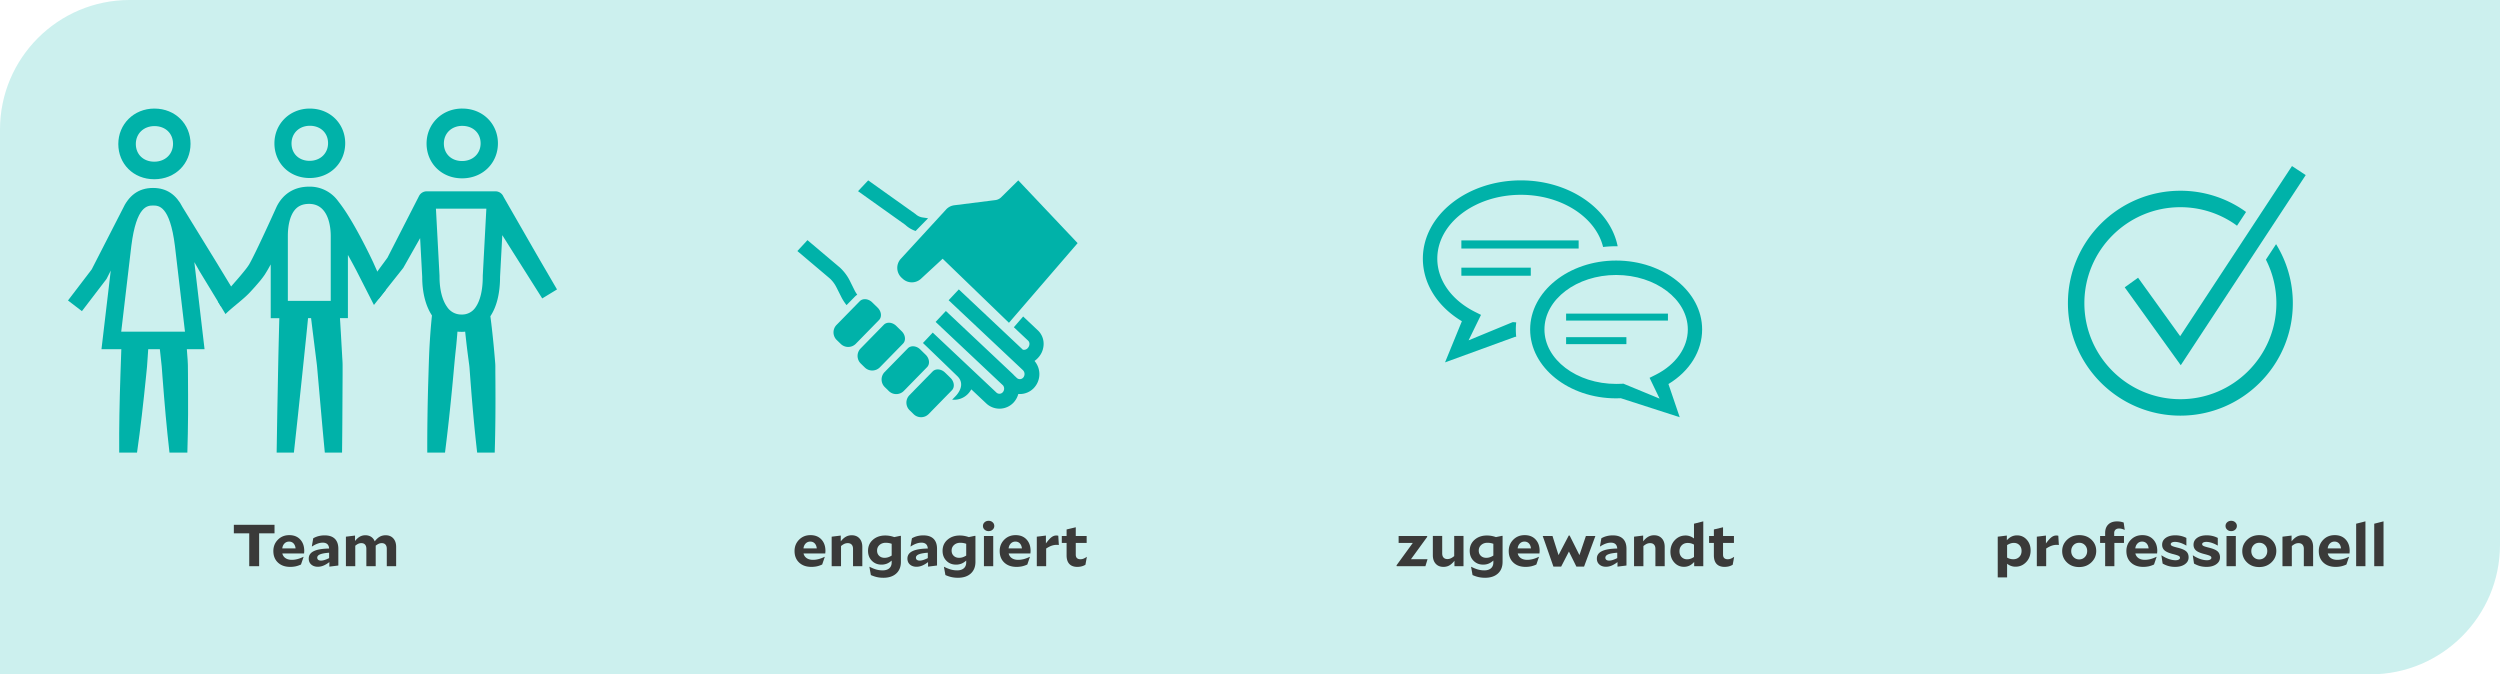 <svg xmlns="http://www.w3.org/2000/svg" viewBox="0 0 760 205"><path d="M39.396 0H760v165.604C760 187.347 742.347 205 720.604 205H0V39.396C0 17.653 17.653 0 39.396 0z" fill="#ccf0ee"/><g fill="#00b2a9"><g data-name="Figur Weiblich"><path d="M46.958 38.332c3.321 0 5.645 2.211 5.645 5.382s-2.399 5.438-5.701 5.438c-3.303 0-5.613-2.211-5.613-5.382s2.4-5.438 5.67-5.438m0-5.33c-6.31 0-10.995 4.78-10.995 10.773 0 5.993 4.54 10.712 10.933 10.712s11.022-4.705 11.022-10.769c0-5.96-4.596-10.711-10.966-10.711M32.398 84.773l.109-.212 1.162-2.314-2.823 23.907h6.036c-.09 2.564-.203 5.753-.273 7.847-.07 1.999-.132 3.993-.18 5.993-.046 2-.098 3.998-.13 5.998-.07 3.864-.09 7.732-.062 11.605h5.415c.53-3.72 1.011-7.444 1.444-11.172.235-1.992.46-3.985.673-5.98.22-1.994.423-3.989.625-5.983.1-.998.212-1.995.297-2.992l.211-2.997c.047-.635.104-1.477.156-2.324h3.533c.089.847.178 1.689.254 2.324.103.993.235 1.98.32 2.973l.22 2.983c.145 1.988.302 3.976.471 5.965.155 1.99.334 3.975.513 5.965.342 3.744.726 7.489 1.152 11.234h5.434c.119-3.864.191-7.728.216-11.592 0-2.009.024-4.022 0-6.03s0-4.023-.028-6.032l-.028-3.015c0-1.007-.127-2.004-.188-3.01-.033-.495-.076-1.116-.128-1.765h5.382l-3.1-26.471 1.604 2.823 6.445 10.608 4.954-3.011-6.408-10.547-10.16-16.53c-1.934-3.802-4.8-5.881-8.995-5.881-4.46 0-7.419 2.352-9.348 6.619l-9.3 18.149-7.202 9.441 4.233 3.242 7.363-9.63.131-.188zm7.527-10.034c1.543-12.26 4.973-12.26 6.624-12.26 1.651 0 5.085 0 6.623 12.26l3.058 26.08H36.853l3.072-26.08z"/></g><g data-name="Figur Geschlechtsneutral"><path d="M94.195 38.237c3.256 0 5.535 2.177 5.535 5.29 0 3.114-2.371 5.365-5.61 5.365-3.237 0-5.497-2.173-5.497-5.286s2.343-5.369 5.572-5.369m0-5.235c-6.18 0-10.77 4.7-10.77 10.586 0 5.885 4.45 10.525 10.714 10.525s10.803-4.64 10.803-10.58c0-5.859-4.507-10.526-10.743-10.526M113.594 80.071l-.027-.078-.074-.157c-.77-1.637-1.54-3.205-2.348-4.787-.807-1.582-1.628-3.15-2.49-4.71s-1.749-3.113-2.717-4.658a48.333 48.333 0 00-3.206-4.613 10.608 10.608 0 00-8.763-4.326c-4.484 0-7.938 2.159-9.885 6.116a652.445 652.445 0 01-3.653 7.975c-1.236 2.647-2.481 5.304-3.773 7.841-.318.627-.65 1.25-.945 1.762-.341.529-.709 1.04-1.103 1.531a84.297 84.297 0 01-2.725 3.257c-1.9 2.163-3.68 4.296-5.664 6.395l2.327 3.853c2.112-2.103 5.31-4.354 7.372-6.545a85.322 85.322 0 003.026-3.408 24.11 24.11 0 001.522-2.002c.461-.738.858-1.384 1.236-2.066.203-.356.397-.71.595-1.07v16.346h2.616c-.05 1.82-.097 3.64-.143 5.46l-.143 5.9-.116 5.904-.226 11.803-.189 11.803h5.244l1.241-11.406 1.24-11.739 1.223-11.743c.206-1.996.406-3.994.6-5.996h.922c.245 2.006.49 4.017.743 6.024l.729 5.834c.115.974.258 1.942.35 2.92l.258 2.929 1.043 11.72c.332 3.814.692 7.634 1.052 11.453h5.24c.045-3.93.087-7.841.1-11.79l.065-11.858v-2.966c0-.987-.097-1.974-.143-2.961l-.336-5.918c-.102-1.794-.213-3.588-.319-5.382h2.413V77.502l.193.342a175.113 175.113 0 012.408 4.446l5.314 10.421 3.559-4.513-3.643-8.127zm-26.087-8.334c0-3.386.72-6.158 2.025-7.809 1.037-1.31 2.486-1.946 4.427-1.946 6.112 0 6.587 7.463 6.587 9.75v19.741h-13.04V71.737z"/></g><g data-name="Figur Männlich"><path d="M140.532 38.27c3.28 0 5.574 2.187 5.574 5.313s-2.37 5.37-5.63 5.37-5.54-2.184-5.54-5.314c0-3.131 2.354-5.374 5.596-5.374m0-5.263c-6.229 0-10.855 4.72-10.855 10.637s4.506 10.576 10.795 10.576 10.896-4.659 10.896-10.632c0-5.885-4.538-10.576-10.827-10.576M165.168 80.843a812.58 812.58 0 01-4.139-7.162l-7.975-13.883a2.624 2.624 0 00-2.429-1.635h-20.901a2.624 2.624 0 00-2.323 1.393l-9.614 18.788-5.42 7.374 2.68 5.241 7.43-9.368.108-.135.139-.246 4.993-8.825.632 11.76c0 4.882 1.077 8.89 2.968 11.766-.325 3.005-.548 6.038-.72 9.034-.21 3.715-.288 7.431-.409 11.17a639.66 639.66 0 00-.241 11.176c-.05 3.434-.069 6.87-.056 10.306h5.392c.415-3.294.804-6.59 1.166-9.888.403-3.698.779-7.396 1.129-11.097.358-3.716.65-7.408 1.073-11.096.155-1.567.292-3.134.413-4.7.39.042.783.063 1.175.064.4 0 .79 0 1.17-.06.162 1.548.334 3.089.516 4.622.214 1.816.465 3.627.702 5.439.07.464.102.929.134 1.365l.103 1.37.204 2.74c.543 7.08 1.175 14.158 1.988 21.241h5.337c.223-7.25.26-14.505.213-21.76l-.023-2.787v-1.394a12.61 12.61 0 00-.05-1.393 336.945 336.945 0 00-.489-5.541c-.283-2.866-.59-5.732-.97-8.588 1.89-2.843 2.944-6.898 2.944-12.003l.679-12.643 3.297 5.24 8.844 13.994 4.491-2.735-4.161-7.144zm-18.407 3.02v.282c0 4.009-.78 7.307-2.202 9.29a4.9 4.9 0 01-4.306 2.178 5.11 5.11 0 01-4.343-2.322c-1.477-2.053-2.294-5.304-2.294-9.15v-.279l-1.092-20.437h15.328l-1.091 20.437z"/></g></g><g data-name="Ebene 2" fill="#00b2a9"><path d="M278.345 70.217l3.79-3.866-1.674-.244a3.988 3.988 0 01-2.134-1.026L263.93 54.834l-3.088 3.282 14.372 10.237a8.419 8.419 0 003.131 1.864zM287.703 63.59a4.078 4.078 0 012.404-1.19l12.486-1.573a3.06 3.06 0 001.767-.857l5.198-5.136 18.039 19.076-20.876 24.215-20.155-19.471-6.62 6.118a4.078 4.078 0 01-5.34.13l-.483-.432a4.085 4.085 0 01-.28-5.791l13.86-15.088zM266.802 93.526c1.16 1.133 1.346 2.821.418 3.768l-7.076 7.234a3.24 3.24 0 01-4.557.018l-1.224-1.187a3.24 3.24 0 01-.079-4.557l7.076-7.23c.925-.947 2.617-.796 3.776.334l1.666 1.62zM260.604 89.588a9.39 9.39 0 01-.82-1.339l-1.462-2.948a13.994 13.994 0 00-3.02-3.991l-9.832-8.307-3.067 3.311 9.83 8.31a9.434 9.434 0 012.037 2.707l1.479 2.937c.445.885.984 1.72 1.605 2.491l2.556-2.613c.21-.21.443-.397.694-.558zM274.105 100.688c1.16 1.134 1.346 2.822.421 3.768l-7.076 7.235a3.24 3.24 0 01-4.557.018l-1.212-1.188a3.24 3.24 0 01-.083-4.556l7.076-7.231c.928-.947 2.62-.8 3.78.334l1.651 1.62zM281.412 107.85c1.159 1.134 1.346 2.822.417 3.769l-7.076 7.23a3.218 3.218 0 01-4.55.029l-.007-.007-1.213-1.187a3.24 3.24 0 01-.079-4.557l7.076-7.23c.925-.951 2.617-.8 3.776.334l1.656 1.62z"/><path d="M315.55 108.8a6.198 6.198 0 001.71-4.2 5.597 5.597 0 00-1.756-4.175l-4.47-4.214-2.823 3.271 4.341 4.085c.267.262.412.624.4.997a1.897 1.897 0 01-.537 1.278 1.519 1.519 0 01-1.364.49l-.097-.022-.075-.068-19.4-18.263-3.096 3.29 22.557 21.235c.663.625.695 1.668.072 2.333a1.343 1.343 0 01-1.897.057l-.839-.792a5.758 5.758 0 00-.435-.453l-20.206-19.022-.098-.076-3.11 3.315 20.516 19.321.022.032c.178.26.279.564.292.879.013.437-.15.862-.45 1.18-.244.26-.58.412-.936.421-.355.011-.7-.118-.961-.36l-19.36-18.233-2.98 3.167c.212.158 10.376 9.995 10.376 9.995 2.48 2.31.666 5.017-.475 6.187l-1.022 1.044a5.849 5.849 0 004.855-1.8c.28-.299.531-.624.749-.972l.23-.36 4.542 4.276a5.86 5.86 0 008.279-.248 6.166 6.166 0 001.378-2.354l.083-.259h.273a5.86 5.86 0 004.456-1.828 6.155 6.155 0 00.425-7.944l-.22-.288.292-.216c.272-.213.526-.45.76-.705z"/><path d="M288.952 114.883c1.159 1.134 1.346 2.822.417 3.769l-7.072 7.234a3.24 3.24 0 01-4.56.018l-1.213-1.187a3.24 3.24 0 01-.08-4.557l7.073-7.23c.929-.948 2.617-.8 3.776.334l1.659 1.62z"/></g><g fill="#00b2a9"><path d="M476.097 95.339h30.956v2.118h-30.956zM476.097 102.5h18.327v2.118h-18.327z"/><path d="M517.45 100.151c0-11.55-11.744-20.945-26.144-20.945s-26.143 9.395-26.143 20.945c0 11.551 11.743 20.946 26.143 20.946.462 0 .924 0 1.424-.039l17.904 5.776-3.427-10.088c6.469-3.927 10.242-10.01 10.242-16.595zm-14.054 13.746l-1.925.962 3.041 6.315-11.011-4.543-.501.038c-.655.039-1.194.039-1.694.039-12.013 0-21.793-7.431-21.793-16.557 0-9.125 9.78-16.556 21.793-16.556s21.792 7.431 21.792 16.556c0 5.506-3.619 10.666-9.702 13.746zM444.256 73.084h35.653v2.464h-35.653zM444.256 81.362h21.099v2.464h-21.099z"/><path d="M460.927 97.995c-.192 0-.346 0-.539-.038l-.5-.039-13.438 5.545 3.774-7.74-1.926-.962c-7.123-3.62-11.358-9.664-11.358-16.133 0-10.703 11.397-19.405 25.412-19.405 12.436 0 22.793 6.854 24.988 15.863a34.41 34.41 0 014.004-.23h.424c-2.272-11.32-14.593-20.022-29.416-20.022-16.44 0-29.801 10.665-29.801 23.794 0 7.547 4.39 14.554 11.859 19.02l-5.121 12.514 21.33-7.777h.308a21.14 21.14 0 01-.115-2.234c0-.731.038-1.463.115-2.156z"/></g><path fill="#00b2a9" d="M662.953 111.027l-17.038-23.681 4.059-2.92 12.794 17.781 33.993-51.726 4.177 2.746-37.985 57.8z"/><path d="M688.833 78.932a29.145 29.145 0 013.185 13.239c0 16.092-13.092 29.183-29.184 29.183s-29.184-13.091-29.184-29.183 13.092-29.184 29.184-29.184c5.849 0 11.49 1.724 16.314 4.983.31.21.605.433.904.652l2.748-4.18c-.285-.205-.561-.418-.853-.615a34.012 34.012 0 00-19.113-5.84c-18.849 0-34.184 15.335-34.184 34.184 0 18.849 15.335 34.183 34.184 34.183s34.184-15.334 34.184-34.183c0-6.441-1.81-12.63-5.091-17.947l-3.094 4.708z" fill="#00b2a9"/><g fill="#3a3a39"><path d="M83.455 159.532v2.61h-4.678v9.99h-3.012v-9.99h-4.678v-2.61h12.368zM92.286 169.307l-.786 2.303a7.804 7.804 0 01-1.618.559 8.068 8.068 0 01-1.675.162c-1.547 0-2.785-.438-3.714-1.314s-1.394-2.046-1.394-3.51c0-1.357.458-2.5 1.375-3.43.917-.93 2.074-1.394 3.47-1.394s2.505.441 3.322 1.323 1.226 2.043 1.226 3.482c0 .073-.007.18-.019.325-.013.144-.025.293-.037.45H85.83c.15.612.474 1.086.973 1.422.498.336 1.134.503 1.908.503.561 0 1.132-.075 1.712-.224a9.21 9.21 0 001.806-.693l.056.036zm-4.397-4.662c-.561 0-1.03.189-1.403.567-.375.378-.6.879-.674 1.503h4.042c-.063-.636-.269-1.14-.618-1.513-.35-.37-.799-.557-1.347-.557zM102.857 171.917l-2.731.342v-1.386c-.624.48-1.22.837-1.787 1.07a4.41 4.41 0 01-1.693.352c-.836 0-1.51-.226-2.021-.676-.512-.45-.768-1.053-.768-1.808 0-1.008.512-1.761 1.535-2.26 1.023-.497 2.576-.765 4.659-.8-.037-.588-.218-1.032-.543-1.332s-.792-.45-1.403-.45c-.499 0-1.023.098-1.572.297s-1.11.489-1.684.873l-.056-.036.43-2.466a6.46 6.46 0 011.647-.666 7.485 7.485 0 011.834-.216c1.36 0 2.392.348 3.096 1.044s1.057 1.71 1.057 3.042v5.076zm-6.417-2.376c0 .275.1.492.3.647.198.157.48.235.841.235.324 0 .689-.064 1.095-.19a9.645 9.645 0 001.375-.566v-1.639c-1.223.084-2.13.246-2.722.487-.593.24-.89.582-.89 1.026zM109.855 165.112c-.324 0-.626.06-.907.181s-.596.323-.945.611v6.229h-2.844v-8.983l2.77-.341v1.656c.486-.612.978-1.056 1.477-1.332s1.054-.414 1.666-.414c.673 0 1.256.159 1.75.476.491.319.857.778 1.094 1.377.51-.659 1.029-1.134 1.553-1.422s1.116-.431 1.777-.431c.973 0 1.747.318 2.32.954s.861 1.5.861 2.592v5.868h-2.844v-5.31c0-.54-.13-.96-.393-1.26-.262-.3-.636-.45-1.123-.45-.324 0-.627.06-.907.18s-.602.323-.964.611a.593.593 0 01.019.145v6.084h-2.844v-5.31c0-.54-.131-.96-.393-1.26s-.636-.45-1.123-.45z"/><g><path d="M250.73 169.307l-.786 2.303a7.804 7.804 0 01-1.618.559 8.068 8.068 0 01-1.675.162c-1.547 0-2.785-.438-3.714-1.314s-1.394-2.046-1.394-3.51c0-1.357.458-2.5 1.375-3.43.917-.93 2.074-1.394 3.471-1.394s2.505.441 3.321 1.323 1.226 2.043 1.226 3.482c0 .073-.006.18-.019.325l-.037.45h-6.605c.15.612.474 1.086.973 1.422.499.336 1.135.503 1.909.503.56 0 1.132-.075 1.712-.224a9.21 9.21 0 001.805-.693l.056.036zm-4.397-4.662c-.561 0-1.029.189-1.403.567-.374.378-.599.879-.674 1.503h4.042c-.063-.636-.269-1.14-.617-1.513-.35-.37-.8-.557-1.348-.557zM257.71 165.112c-.35 0-.677.067-.983.199s-.658.36-1.057.683v6.139h-2.844v-8.983l2.77-.341v1.763c.51-.647 1.031-1.118 1.562-1.413.53-.294 1.119-.44 1.768-.44.985 0 1.768.318 2.348.954s.87 1.5.87 2.592v5.868h-2.825v-5.31c0-.54-.14-.96-.422-1.26-.28-.3-.676-.45-1.188-.45zM273.875 162.898v7.903c0 1.512-.474 2.696-1.421 3.554-.949.859-2.252 1.288-3.911 1.288a9.116 9.116 0 01-1.927-.199 9.28 9.28 0 01-1.871-.63l-.45-2.501.038-.018c.786.395 1.484.678 2.095.846s1.241.252 1.89.252c.86 0 1.535-.21 2.02-.63.488-.42.73-1.014.73-1.783v-.576c-.473.433-.96.747-1.459.946a4.371 4.371 0 01-1.628.296c-1.185 0-2.164-.392-2.937-1.178-.774-.786-1.16-1.791-1.16-3.016 0-1.379.495-2.502 1.487-3.365.992-.864 2.242-1.296 3.752-1.296.449 0 .895.04 1.337.116.443.078.908.201 1.394.37l1.797-.379h.224zm-4.603 2.107c-.76 0-1.39.222-1.89.666-.498.443-.748 1.014-.748 1.71 0 .66.212 1.19.637 1.593.423.402.972.602 1.646.602.362 0 .714-.054 1.057-.161a4.904 4.904 0 001.095-.522v-3.582a5.339 5.339 0 00-1.796-.306zM284.858 171.917l-2.731.342v-1.386c-.624.48-1.22.837-1.787 1.07a4.41 4.41 0 01-1.694.352c-.835 0-1.509-.226-2.02-.676-.512-.45-.768-1.053-.768-1.808 0-1.008.512-1.761 1.535-2.26 1.023-.497 2.576-.765 4.659-.8-.037-.588-.219-1.032-.543-1.332s-.792-.45-1.403-.45c-.5 0-1.023.098-1.572.297s-1.11.489-1.684.873l-.056-.036.43-2.466a6.46 6.46 0 011.647-.666 7.485 7.485 0 011.834-.216c1.36 0 2.392.348 3.096 1.044s1.057 1.71 1.057 3.042v5.076zm-6.417-2.376c0 .275.1.492.3.647.198.157.48.235.841.235.324 0 .689-.064 1.095-.19a9.645 9.645 0 001.375-.566v-1.639c-1.223.084-2.13.246-2.722.487-.593.24-.89.582-.89 1.026zM296.534 162.898v7.903c0 1.512-.474 2.696-1.422 3.554-.948.859-2.252 1.288-3.91 1.288a9.116 9.116 0 01-1.928-.199 9.28 9.28 0 01-1.87-.63l-.45-2.501.038-.018c.785.395 1.484.678 2.095.846s1.241.252 1.89.252c.86 0 1.534-.21 2.02-.63.487-.42.73-1.014.73-1.783v-.576c-.474.433-.96.747-1.459.946a4.371 4.371 0 01-1.628.296c-1.185 0-2.164-.392-2.937-1.178-.774-.786-1.16-1.791-1.16-3.016 0-1.379.495-2.502 1.487-3.365.991-.864 2.242-1.296 3.752-1.296.448 0 .894.04 1.337.116.443.078.908.201 1.394.37l1.797-.379h.224zm-4.603 2.107c-.76 0-1.391.222-1.89.666-.499.443-.748 1.014-.748 1.71 0 .66.212 1.19.636 1.593.424.402.973.602 1.647.602.361 0 .714-.054 1.057-.161a4.904 4.904 0 001.095-.522v-3.582a5.339 5.339 0 00-1.796-.306zM300.538 158.326c.486 0 .895.15 1.226.45.33.301.496.673.496 1.117 0 .444-.166.816-.496 1.116s-.74.45-1.226.45-.895-.15-1.226-.45-.495-.672-.495-1.116c0-.444.165-.816.495-1.117.331-.3.74-.45 1.226-.45zm1.403 13.807h-2.825v-9.198h2.825v9.198zM313.093 169.307l-.786 2.303a7.804 7.804 0 01-1.618.559 8.068 8.068 0 01-1.675.162c-1.547 0-2.785-.438-3.714-1.314s-1.394-2.046-1.394-3.51c0-1.357.458-2.5 1.375-3.43.917-.93 2.074-1.394 3.471-1.394s2.504.441 3.321 1.323 1.226 2.043 1.226 3.482c0 .073-.007.18-.019.325l-.037.45h-6.605c.15.612.474 1.086.973 1.422.498.336 1.135.503 1.909.503.56 0 1.131-.075 1.711-.224a9.21 9.21 0 001.806-.693l.056.036zm-4.397-4.662c-.561 0-1.029.189-1.403.567-.375.378-.6.879-.674 1.503h4.042c-.063-.636-.269-1.14-.618-1.513-.35-.37-.798-.557-1.347-.557zM321.214 165.635c-.512 0-1.017.087-1.516.26-.499.174-1.054.46-1.665.856v5.382h-2.845v-8.983l2.77-.341v2.393c.661-.9 1.222-1.526 1.684-1.88.461-.354.948-.531 1.46-.531.1 0 .192.006.28.018s.2.03.337.053l.168 2.826c-.112-.023-.221-.039-.327-.044s-.222-.01-.346-.01zM330.4 169.307l-.43 2.376c-.349.215-.732.378-1.15.486a5.282 5.282 0 01-1.32.162c-1.06 0-1.868-.298-2.422-.892-.556-.593-.833-1.466-.833-2.619v-3.761h-1.46v-2.124h1.46v-1.98l2.788-.667v2.647h3.312v2.124h-3.312v3.545c0 .468.121.82.365 1.053.243.235.602.352 1.076.352.299 0 .598-.057.898-.171s.63-.297.991-.55l.038.019z"/></g><g><path d="M428.942 169.99h5.034l-.655 2.143h-8.7l-.095-.252 4.96-6.822h-4.304v-2.124h8.626l.093.234-4.959 6.821zM444.902 172.133h-2.75v-1.656c-.511.648-1.029 1.119-1.552 1.413-.525.294-1.123.441-1.797.441-.986 0-1.768-.318-2.348-.954-.58-.637-.87-1.5-.87-2.593v-5.85h2.844v5.293c0 .551.136.978.412 1.278.273.3.667.45 1.179.45.348 0 .68-.07.99-.207.312-.139.668-.37 1.067-.693v-6.12h2.825v9.198zM456.784 162.898v7.903c0 1.512-.474 2.696-1.422 3.554-.948.859-2.252 1.288-3.91 1.288a9.108 9.108 0 01-1.928-.199 9.28 9.28 0 01-1.87-.63l-.45-2.501.037-.018c.786.395 1.485.678 2.096.846s1.241.252 1.89.252c.86 0 1.534-.21 2.02-.63.487-.42.73-1.014.73-1.783v-.576c-.474.433-.96.747-1.46.946s-1.041.296-1.627.296c-1.185 0-2.164-.392-2.938-1.178s-1.16-1.791-1.16-3.016c0-1.379.496-2.502 1.487-3.365.992-.864 2.242-1.296 3.752-1.296.45 0 .895.04 1.338.116.443.078.907.201 1.394.37l1.797-.379h.224zm-4.603 2.107c-.761 0-1.391.222-1.89.666-.499.443-.748 1.014-.748 1.71 0 .66.212 1.19.636 1.593s.972.602 1.646.602a3.52 3.52 0 001.058-.161 4.904 4.904 0 001.095-.522v-3.582a5.34 5.34 0 00-1.797-.306zM467.842 169.307l-.786 2.303a7.794 7.794 0 01-1.618.559 8.061 8.061 0 01-1.675.162c-1.547 0-2.785-.438-3.714-1.314-.93-.876-1.394-2.046-1.394-3.51 0-1.357.458-2.5 1.375-3.43.917-.93 2.074-1.394 3.471-1.394 1.396 0 2.504.441 3.321 1.323.817.882 1.226 2.043 1.226 3.482 0 .073-.007.18-.019.325l-.038.45h-6.604c.15.612.473 1.086.972 1.422s1.135.503 1.91.503a6.85 6.85 0 001.711-.224 9.21 9.21 0 001.806-.693l.056.036zm-4.397-4.662c-.561 0-1.029.189-1.403.567-.375.378-.6.879-.674 1.503h4.041c-.062-.636-.268-1.14-.617-1.513-.35-.37-.799-.557-1.347-.557zM482.118 162.935H485l-3.443 9.305h-2.34l-2.263-4.571-2.357 4.571h-2.358l-3.256-9.305h2.975l1.834 5.814 3.106-5.94h.28l2.975 5.94 1.965-5.814zM494.448 171.917l-2.731.342v-1.386c-.624.48-1.22.837-1.787 1.07a4.408 4.408 0 01-1.694.352c-.836 0-1.508-.226-2.02-.676-.512-.45-.768-1.053-.768-1.808 0-1.008.512-1.761 1.535-2.26 1.023-.497 2.576-.765 4.659-.8-.038-.588-.218-1.032-.542-1.332s-.792-.45-1.404-.45c-.499 0-1.023.098-1.572.297s-1.11.489-1.684.873l-.056-.036.43-2.466a6.475 6.475 0 011.647-.666 7.492 7.492 0 011.834-.216c1.36 0 2.392.348 3.097 1.044.704.696 1.056 1.71 1.056 3.042v5.076zm-6.417-2.376c0 .275.1.492.3.647.198.157.48.235.84.235.325 0 .69-.064 1.096-.19s.864-.314 1.375-.566v-1.639c-1.223.084-2.13.246-2.722.487-.593.24-.889.582-.889 1.026zM501.634 165.112c-.35 0-.677.067-.983.199s-.658.36-1.057.683v6.139h-2.844v-8.983l2.77-.341v1.763c.51-.647 1.03-1.118 1.562-1.413a3.58 3.58 0 011.768-.44c.985 0 1.768.318 2.348.954s.87 1.5.87 2.592v5.868h-2.825v-5.31c0-.54-.14-.96-.422-1.26-.28-.3-.676-.45-1.187-.45zM517.8 172.133h-2.77v-1.296c-.474.516-.96.89-1.46 1.125a3.835 3.835 0 01-1.646.35c-1.16 0-2.136-.434-2.928-1.304s-1.188-1.96-1.188-3.268c0-1.415.446-2.594 1.338-3.537.891-.941 1.986-1.412 3.284-1.412.449 0 .885.074 1.31.225s.835.375 1.234.674v-4.481l2.826-.72v13.644zm-4.735-7.074c-.736 0-1.337.234-1.805.702s-.701 1.074-.701 1.817c0 .733.217 1.323.654 1.774s.998.674 1.684.674c.337 0 .67-.053 1.001-.162.33-.107.689-.288 1.076-.54v-3.762c-.325-.18-.639-.308-.945-.386s-.627-.117-.964-.117zM527.174 169.307l-.43 2.376c-.35.215-.733.378-1.151.486a5.285 5.285 0 01-1.32.162c-1.06 0-1.868-.298-2.422-.892-.556-.593-.833-1.466-.833-2.619v-3.761h-1.46v-2.124h1.46v-1.98l2.788-.667v2.647h3.311v2.124h-3.311v3.545c0 .468.12.82.365 1.053.243.235.601.352 1.075.352.3 0 .599-.057.899-.171.298-.114.63-.297.99-.55l.039.019z"/></g><g><path d="M617.305 167.326c0 1.416-.446 2.596-1.337 3.537-.892.943-1.98 1.413-3.265 1.413-.463 0-.905-.075-1.329-.224a4.348 4.348 0 01-1.216-.675v4.157h-2.845V163.15l2.77-.341v1.421c.474-.515.96-.89 1.46-1.125a3.818 3.818 0 011.646-.35c1.172 0 2.152.434 2.938 1.305.785.87 1.178 1.959 1.178 3.266zm-2.75.162c0-.731-.22-1.322-.655-1.772-.437-.45-.998-.675-1.684-.675-.349 0-.687.054-1.01.161a5.198 5.198 0 00-1.048.505v3.798c.324.18.639.308.945.387s.62.117.944.117c.736 0 1.338-.235 1.807-.702.466-.468.7-1.075.7-1.819zM625.22 165.635c-.511 0-1.017.087-1.515.26-.5.174-1.055.46-1.666.856v5.382h-2.844v-8.983l2.77-.341v2.393c.66-.9 1.222-1.526 1.683-1.88.461-.354.948-.531 1.46-.531.099 0 .193.006.28.018.088.011.2.03.337.053l.169 2.826a2.207 2.207 0 00-.328-.044 6.315 6.315 0 00-.345-.01zM632.068 172.385c-1.51 0-2.748-.465-3.714-1.396-.967-.93-1.45-2.079-1.45-3.446 0-1.356.492-2.505 1.479-3.447.984-.943 2.22-1.413 3.704-1.413 1.509 0 2.747.462 3.714 1.385.967.925 1.451 2.07 1.451 3.439 0 1.355-.494 2.508-1.479 3.456-.986.948-2.22 1.422-3.705 1.422zm2.433-4.878c0-.72-.228-1.318-.683-1.791-.456-.475-1.033-.711-1.731-.711-.711 0-1.294.24-1.75.72-.455.48-.683 1.086-.683 1.818 0 .72.23 1.32.693 1.8.462.48 1.036.72 1.721.72.699 0 1.279-.244 1.74-.729.462-.486.693-1.096.693-1.827zM645.69 162.935v2.124h-2.919v7.074h-2.806v-7.074h-1.535v-2.124h1.535v-.9c0-1.104.317-1.969.953-2.593.637-.624 1.516-.935 2.639-.935a6.1 6.1 0 011.047.08c.312.055.643.142.992.262l.318 2.196-.037.036a5.814 5.814 0 00-.917-.324 3.235 3.235 0 00-.767-.09c-.462 0-.824.123-1.086.368-.261.246-.392.585-.392 1.018v.882h2.974zM655.607 169.307l-.787 2.303a7.806 7.806 0 01-1.617.559 8.078 8.078 0 01-1.676.162c-1.547 0-2.785-.438-3.714-1.314s-1.393-2.046-1.393-3.51c0-1.357.458-2.5 1.375-3.43.917-.93 2.074-1.394 3.47-1.394s2.505.441 3.322 1.323 1.226 2.043 1.226 3.482c0 .073-.006.18-.02.325l-.037.45h-6.605c.15.612.474 1.086.974 1.422.498.336 1.135.503 1.908.503a6.85 6.85 0 001.712-.224 9.21 9.21 0 001.806-.693l.056.036zm-4.397-4.662c-.562 0-1.03.189-1.403.567-.375.378-.6.879-.674 1.503h4.04c-.062-.636-.267-1.14-.616-1.513-.35-.37-.8-.557-1.347-.557zM661.95 166.48c1.284.313 2.17.69 2.657 1.134.487.445.729 1.051.729 1.819 0 .864-.377 1.563-1.13 2.096-.757.534-1.75.802-2.985.802-.688 0-1.336-.081-1.948-.243s-1.222-.417-1.833-.766l-.374-2.483.038-.019c.748.493 1.488.865 2.216 1.117.73.251 1.42.377 2.069.377.398 0 .72-.068.963-.207.244-.137.365-.314.365-.53 0-.253-.137-.45-.412-.595-.274-.143-.836-.324-1.684-.54-1.247-.311-2.114-.686-2.6-1.125-.487-.437-.73-1.01-.73-1.718 0-.865.365-1.557 1.094-2.08.73-.521 1.706-.783 2.928-.783.6 0 1.18.067 1.74.199s1.098.33 1.61.593v2.323h-.038a8.535 8.535 0 00-1.768-.82c-.605-.197-1.157-.297-1.656-.297-.4 0-.714.064-.945.19-.23.126-.346.29-.346.495 0 .227.131.411.393.549s.81.308 1.646.512zM671.492 166.48c1.285.313 2.17.69 2.657 1.134.487.445.73 1.051.73 1.819 0 .864-.377 1.563-1.132 2.096-.755.534-1.749.802-2.984.802-.687 0-1.335-.081-1.947-.243s-1.222-.417-1.834-.766l-.373-2.483.037-.019a9.982 9.982 0 002.217 1.117c.73.251 1.42.377 2.069.377.398 0 .72-.068.963-.207.243-.137.365-.314.365-.53 0-.253-.138-.45-.412-.595-.275-.143-.836-.324-1.684-.54-1.248-.311-2.115-.686-2.601-1.125-.487-.437-.73-1.01-.73-1.718 0-.865.365-1.557 1.095-2.08.73-.521 1.705-.783 2.927-.783.6 0 1.18.067 1.74.199a6.97 6.97 0 011.61.593v2.323h-.037a8.582 8.582 0 00-1.768-.82c-.605-.197-1.158-.297-1.656-.297-.4 0-.715.064-.945.19s-.346.29-.346.495c0 .227.131.411.393.549s.81.308 1.646.512zM678.284 158.326c.487 0 .896.15 1.226.45.33.301.496.673.496 1.117 0 .444-.166.816-.496 1.116s-.74.45-1.226.45-.895-.15-1.225-.45-.496-.672-.496-1.116c0-.444.166-.816.496-1.117.33-.3.739-.45 1.225-.45zm1.404 13.807h-2.826v-9.198h2.826v9.198zM686.816 172.385c-1.51 0-2.748-.465-3.714-1.396-.967-.93-1.45-2.079-1.45-3.446 0-1.356.493-2.505 1.479-3.447.984-.943 2.22-1.413 3.704-1.413 1.509 0 2.747.462 3.714 1.385.967.925 1.451 2.07 1.451 3.439 0 1.355-.494 2.508-1.479 3.456-.986.948-2.22 1.422-3.705 1.422zm2.433-4.878c0-.72-.228-1.318-.683-1.791-.456-.475-1.033-.711-1.731-.711-.711 0-1.294.24-1.75.72-.455.48-.683 1.086-.683 1.818 0 .72.23 1.32.693 1.8.462.48 1.036.72 1.721.72.699 0 1.279-.244 1.74-.729.462-.486.693-1.096.693-1.827zM698.754 165.112c-.35 0-.677.067-.983.199s-.658.36-1.056.683v6.139h-2.845v-8.983l2.77-.341v1.763c.51-.647 1.032-1.118 1.562-1.413.53-.294 1.12-.44 1.769-.44.984 0 1.767.318 2.347.954s.87 1.5.87 2.592v5.868h-2.825v-5.31c0-.54-.14-.96-.422-1.26-.279-.3-.675-.45-1.187-.45zM714.097 169.307l-.786 2.303a7.813 7.813 0 01-1.619.559 8.061 8.061 0 01-1.674.162c-1.547 0-2.786-.438-3.715-1.314-.929-.876-1.393-2.046-1.393-3.51 0-1.357.457-2.5 1.375-3.43.916-.93 2.073-1.394 3.47-1.394 1.397 0 2.505.441 3.321 1.323.818.882 1.227 2.043 1.227 3.482 0 .073-.007.18-.02.325l-.037.45h-6.605c.15.612.474 1.086.973 1.422s1.135.503 1.91.503c.56 0 1.13-.075 1.71-.224a9.24 9.24 0 001.807-.693l.056.036zm-4.398-4.662c-.56 0-1.03.189-1.402.567-.375.378-.6.879-.674 1.503h4.041c-.062-.636-.268-1.14-.617-1.513-.35-.37-.799-.557-1.348-.557zM719.092 172.133h-2.824v-12.924l2.824-.72v13.644zM724.594 172.133h-2.826v-12.924l2.826-.72v13.644z"/></g></g></svg>